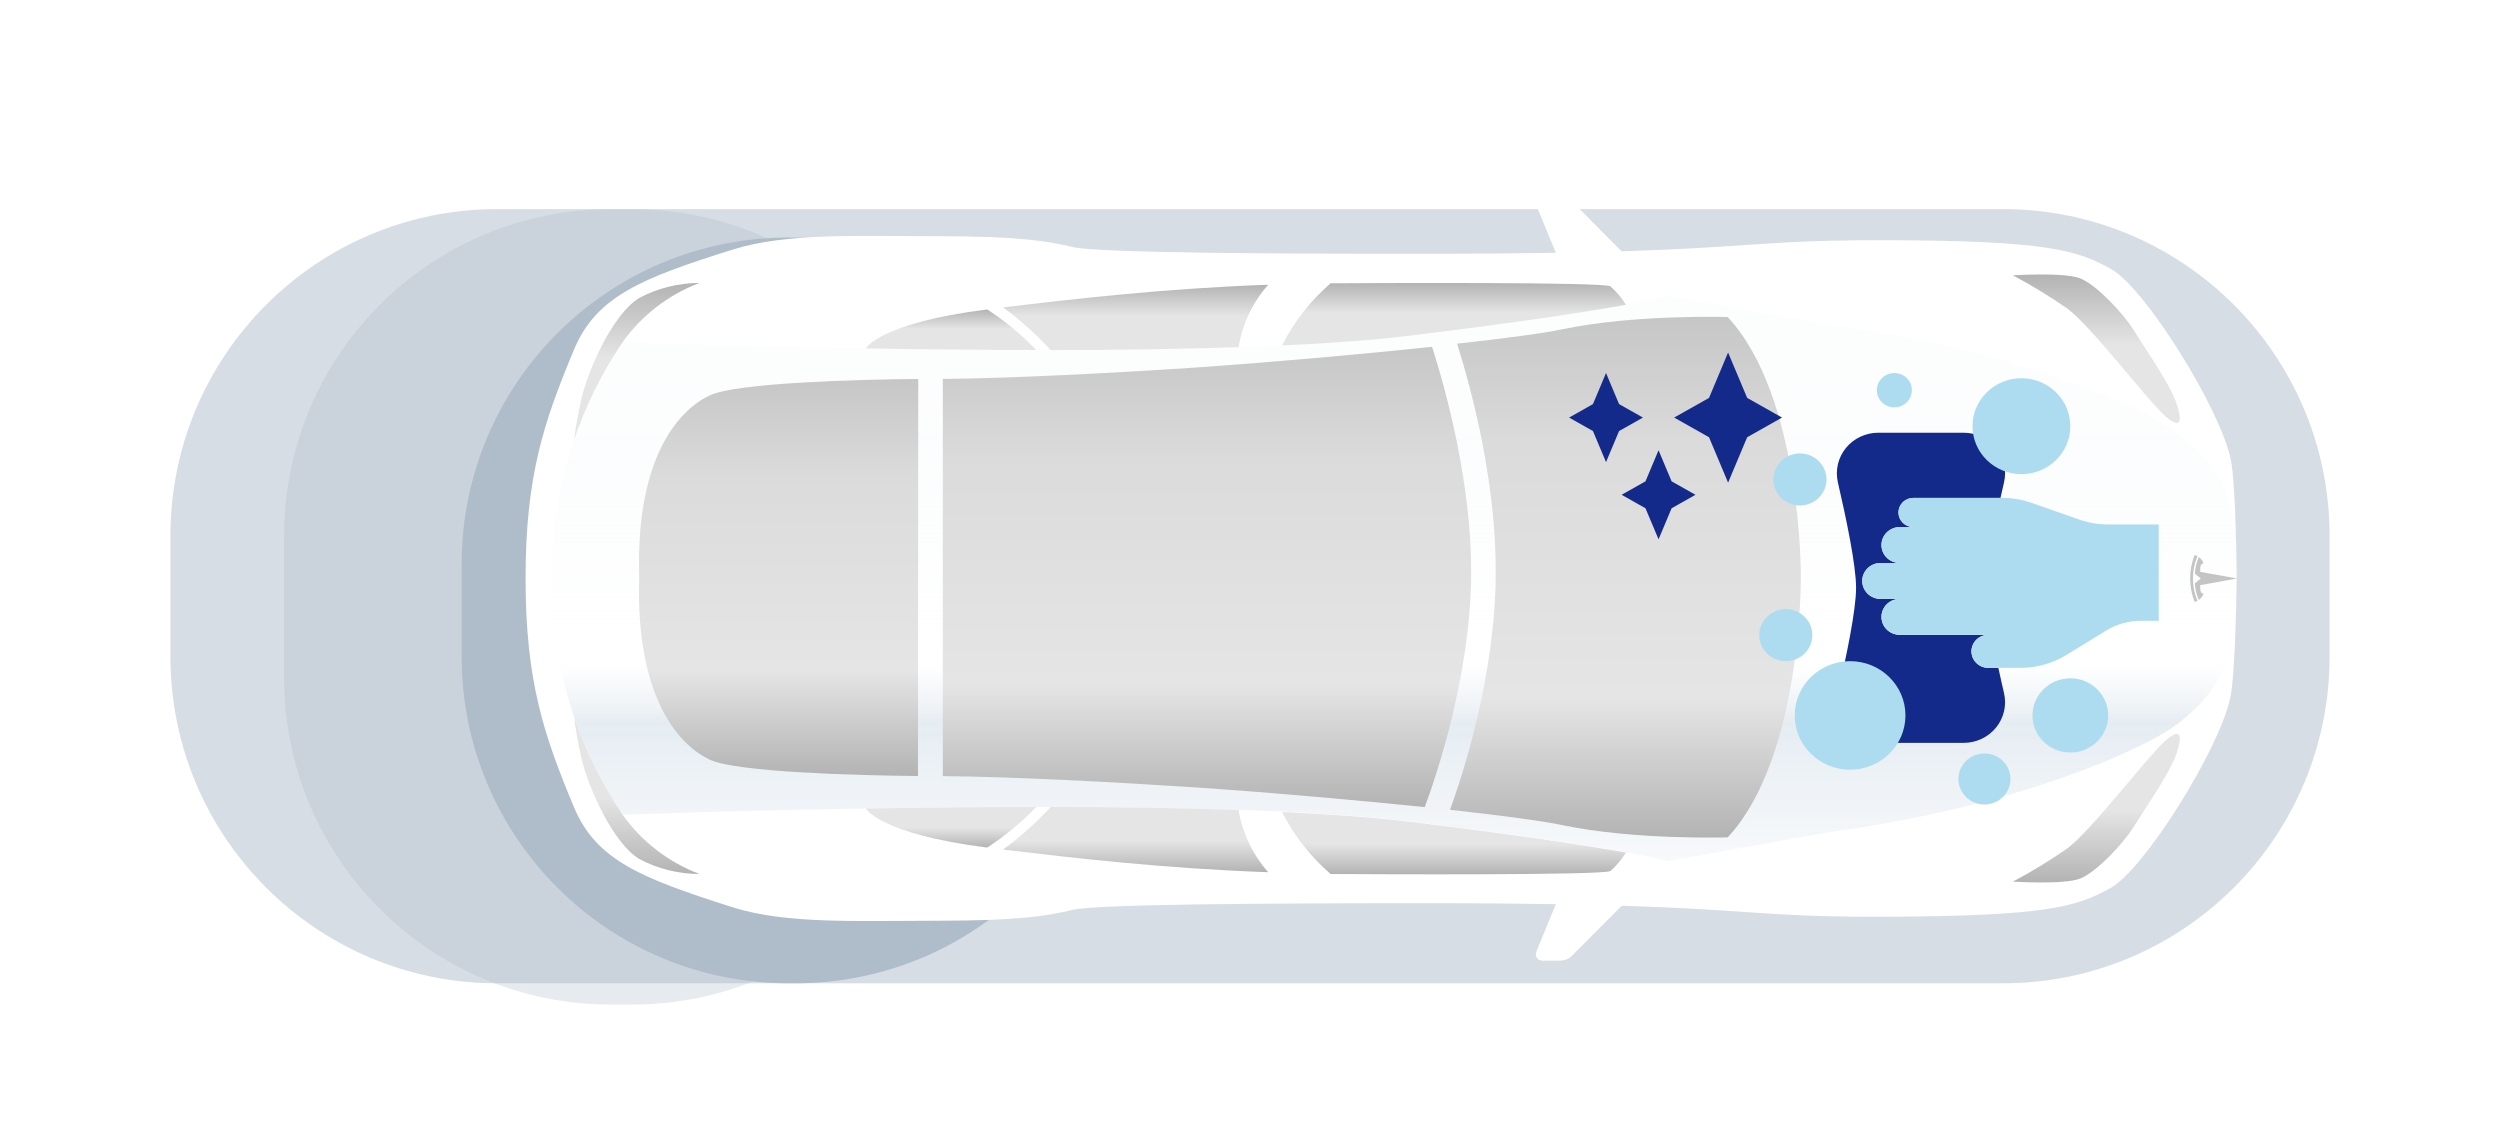 <svg width="352" height="159" viewBox="0 0 352 159" fill="none" xmlns="http://www.w3.org/2000/svg">
<g clip-path="url(#clip0_14_357)">
<g opacity="0.3" filter="url(#filter0_f_14_357)">
<g filter="url(#filter1_d_14_357)">
<path d="M282 25.445H70C44.595 25.445 24 46.04 24 71.445V88.445C24 113.85 44.595 134.445 70 134.445H282C307.405 134.445 328 113.85 328 88.445V71.445C328 46.04 307.405 25.445 282 25.445Z" fill="#AFBCCA"/>
</g>
</g>
<g opacity="0.3" filter="url(#filter2_f_14_357)">
<g filter="url(#filter3_d_14_357)">
<path d="M282 25.445H70C44.595 25.445 24 46.04 24 71.445V88.445C24 113.85 44.595 134.445 70 134.445H282C307.405 134.445 328 113.85 328 88.445V71.445C328 46.04 307.405 25.445 282 25.445Z" fill="#AFBCCA"/>
</g>
</g>
<g opacity="0.3" filter="url(#filter4_f_14_357)">
<g filter="url(#filter5_d_14_357)">
<path d="M89 25.445H86C60.595 25.445 40 46.04 40 71.445V91.445C40 116.85 60.595 137.445 86 137.445H89C114.405 137.445 135 116.85 135 91.445V71.445C135 46.04 114.405 25.445 89 25.445Z" fill="#AFBCCA"/>
</g>
</g>
<g filter="url(#filter6_f_14_357)">
<g filter="url(#filter7_d_14_357)">
<path d="M112 29.445H111C85.595 29.445 65 50.04 65 75.445V88.445C65 113.85 85.595 134.445 111 134.445H112C137.405 134.445 158 113.85 158 88.445V75.445C158 50.04 137.405 29.445 112 29.445Z" fill="#AFBCCA"/>
</g>
</g>
<g clip-path="url(#clip1_14_357)">
<path d="M314.1 64.729C312.61 57.489 301.99 40.499 297.24 37.879C292.49 35.259 288.56 33.879 265.4 33.819C242.24 33.759 247.29 35.879 194.15 35.729C183.64 35.729 154.68 35.659 151.06 34.789C147.44 33.919 143.26 33.259 132.06 33.259C120.86 33.259 110.75 32.759 103.21 35.129C90.24 39.189 83.94 41.749 80.81 49.249C76.59 59.369 74 66.949 74 81.449C74 95.949 76.59 103.529 80.81 113.639C83.94 121.129 90.24 123.639 103.17 127.749C110.71 130.139 120.78 129.639 132 129.639C143.22 129.639 147.42 128.989 151 128.109C154.58 127.229 183.58 127.209 194.09 127.169C247.23 127.019 242.17 129.169 265.34 129.079C288.51 128.989 292.44 127.639 297.18 125.019C301.92 122.399 312.55 105.409 314.04 98.169C314.79 94.539 314.92 81.449 314.92 81.449C314.92 81.449 314.85 68.359 314.1 64.729Z" fill="white"/>
<path d="M305.14 59.989C301.82 57.799 285.91 49.709 258.4 45.839C255.5 45.429 234.8 41.629 234.8 41.629C234.8 41.629 230.3 43.309 198.46 47.249C166.62 51.189 87.65 48.179 87.65 48.179C87.65 48.179 77.65 61.179 77.65 81.449C77.65 101.719 87.65 114.719 87.65 114.719C87.65 114.719 166.65 111.719 198.46 115.649C230.27 119.579 234.8 121.269 234.8 121.269C234.8 121.269 255.5 117.469 258.4 117.059C285.91 113.189 301.82 105.059 305.14 102.919C313.82 97.219 315.2 90.429 314.98 81.449C315.2 72.469 313.82 65.639 305.14 59.989Z" fill="url(#paint0_linear_14_357)"/>
<path d="M220.31 38.639L216.31 28.909C216.251 28.772 216.227 28.623 216.239 28.475C216.25 28.327 216.298 28.184 216.378 28.059C216.458 27.934 216.568 27.83 216.697 27.756C216.826 27.683 216.971 27.643 217.12 27.639H219.65C219.959 27.639 220.264 27.699 220.549 27.818C220.834 27.936 221.092 28.11 221.31 28.329L231.55 38.639H220.31Z" fill="white"/>
<path d="M139 43.569C123.83 45.479 121.9 49.059 121.9 49.059C129.41 49.189 137.6 49.269 145.9 49.279C143.829 47.115 141.513 45.199 139 43.569Z" fill="url(#paint1_linear_14_357)"/>
<path d="M178.57 40.089C163.7 40.629 151.22 42.089 141.23 43.289C143.658 45.061 145.902 47.071 147.93 49.289C156.93 49.289 166.03 49.169 174.39 48.879C174.93 45.614 176.379 42.568 178.57 40.089Z" fill="url(#paint2_linear_14_357)"/>
<path d="M226.74 40.319C225.85 39.699 193.98 39.849 187.35 39.889C184.52 42.33 182.196 45.303 180.51 48.639C187.33 48.329 193.51 47.879 198.46 47.269C214.77 45.269 223.9 43.829 228.93 42.919C228.338 41.945 227.599 41.068 226.74 40.319Z" fill="url(#paint3_linear_14_357)"/>
<path d="M139 119.339C123.83 117.419 121.9 113.839 121.9 113.839C129.41 113.709 137.6 113.629 145.9 113.629C143.823 115.786 141.508 117.702 139 119.339Z" fill="url(#paint4_linear_14_357)"/>
<path d="M178.57 122.809C163.7 122.269 151.22 120.809 141.23 119.619C143.654 117.843 145.898 115.833 147.93 113.619C156.93 113.619 166.03 113.749 174.39 114.029C174.93 117.29 176.378 120.333 178.57 122.809Z" fill="url(#paint5_linear_14_357)"/>
<path d="M226.74 122.639C225.85 123.249 193.98 123.099 187.35 123.059C184.52 120.625 182.196 117.659 180.51 114.329C187.33 114.639 193.51 115.089 198.46 115.699C214.77 117.699 223.9 119.139 228.93 120.049C228.334 121.017 227.596 121.89 226.74 122.639Z" fill="url(#paint6_linear_14_357)"/>
<path d="M283.41 38.769C283.41 38.769 290.58 38.299 292.87 39.189C295.16 40.079 298.96 44.109 300.46 46.539C301.96 48.969 305.38 53.849 306.36 56.539C307.34 59.229 307.2 60.799 304.58 58.319C301.96 55.839 294.28 45.769 291.05 43.429C288.599 41.723 286.048 40.167 283.41 38.769Z" fill="url(#paint7_linear_14_357)"/>
<path d="M98.49 39.839C95.529 39.842 92.615 40.57 90 41.959C86.33 44.169 82.85 51.959 81.89 56.049C81.438 57.989 81.084 59.952 80.83 61.929C82.479 57.059 84.776 52.435 87.66 48.179C90.367 44.39 94.136 41.488 98.49 39.839Z" fill="url(#paint8_linear_14_357)"/>
<path d="M220.31 124.269L216.31 133.999C216.252 134.137 216.23 134.287 216.244 134.436C216.259 134.585 216.31 134.729 216.393 134.853C216.476 134.978 216.589 135.08 216.721 135.151C216.853 135.222 217 135.259 217.15 135.259H219.68C219.988 135.259 220.294 135.198 220.579 135.079C220.864 134.961 221.122 134.787 221.34 134.569L231.58 124.269H220.31Z" fill="white"/>
<path d="M283.41 124.129C283.41 124.129 290.58 124.599 292.87 123.709C295.16 122.819 298.96 118.789 300.46 116.359C301.96 113.929 305.38 109.049 306.36 106.359C307.34 103.669 307.2 102.099 304.58 104.579C301.96 107.059 294.28 117.129 291.05 119.469C288.602 121.178 286.05 122.734 283.41 124.129Z" fill="url(#paint9_linear_14_357)"/>
<path d="M98.49 123.059C95.529 123.055 92.615 122.327 90 120.939C86.33 118.729 82.85 110.939 81.89 106.849C81.438 104.908 81.084 102.945 80.83 100.969C82.479 105.838 84.776 110.463 87.66 114.719C90.367 118.507 94.136 121.409 98.49 123.059Z" fill="url(#paint10_linear_14_357)"/>
<path d="M315 81.449L309.78 80.519C309.78 79.639 309.87 79.359 310.27 79.319C310.132 78.966 309.9 78.659 309.6 78.429C309.268 79.167 309.075 79.96 309.03 80.769L309.87 81.449L309.03 82.139C309.076 82.947 309.269 83.74 309.6 84.479C309.902 84.246 310.133 83.934 310.27 83.579C309.87 83.579 309.78 83.259 309.78 82.389L315 81.449Z" fill="#C4C4C4"/>
<path d="M308.77 81.449C308.763 80.373 308.977 79.308 309.4 78.319C309.279 78.244 309.152 78.181 309.02 78.129C308.153 80.257 308.153 82.64 309.02 84.769L309.4 84.579C308.976 83.59 308.762 82.524 308.77 81.449Z" fill="#C4C4C4"/>
<path d="M201.64 48.829C192.15 49.829 180.24 50.919 168.19 51.759C156.82 52.519 142 53.289 132.75 53.349V109.279C142.03 109.339 156.82 110.109 168.19 110.859C179.8 111.639 191.29 112.699 200.6 113.639C201.99 109.929 207.05 95.429 207.14 80.849C207.22 68.259 203.68 55.259 201.64 48.829Z" fill="url(#paint11_linear_14_357)"/>
<path d="M243.26 44.639C243.26 44.639 230.12 44.219 219.84 46.389C217.38 46.909 212.11 47.629 205.16 48.389C207.3 55.209 210.68 68.039 210.6 80.859C210.51 95.239 205.95 109.119 204.16 114.019C211.6 114.839 217.26 115.609 219.84 116.149C230.12 118.319 243.26 117.899 243.26 117.899C253.75 106.659 253.56 81.259 253.56 81.259C253.56 81.259 253.75 55.909 243.26 44.639Z" fill="url(#paint12_linear_14_357)"/>
<path d="M129.29 53.359C120.58 53.429 103.85 53.899 100 55.639C95.92 57.509 89.46 63.919 90 81.309C89.46 98.699 95.92 105.119 100 106.989C103.81 108.719 120.54 109.189 129.25 109.259L129.29 53.359Z" fill="url(#paint13_linear_14_357)"/>
</g>
<path d="M261.335 82.76C261.335 85.908 259.961 92.488 258.768 97.606C258.573 98.444 258.573 99.315 258.769 100.152C258.964 100.99 259.35 101.774 259.897 102.446C260.444 103.117 261.139 103.66 261.93 104.032C262.72 104.404 263.586 104.597 264.463 104.595H276.479C277.356 104.596 278.221 104.402 279.011 104.03C279.801 103.657 280.495 103.115 281.041 102.443C281.588 101.772 281.973 100.988 282.168 100.151C282.363 99.314 282.363 98.444 282.168 97.606C281.904 96.47 281.63 95.266 281.372 94.036H279.898C279.279 94.02 278.691 93.768 278.259 93.334C277.827 92.9 277.585 92.317 277.585 91.71C277.585 91.104 277.827 90.521 278.259 90.087C278.691 89.652 279.279 89.4 279.898 89.385H267.488C266.804 89.385 266.148 89.118 265.664 88.644C265.181 88.17 264.909 87.527 264.909 86.857C264.909 86.186 265.181 85.543 265.664 85.069C266.148 84.595 266.804 84.329 267.488 84.329H264.782C264.098 84.329 263.441 84.062 262.958 83.588C262.474 83.114 262.202 82.471 262.202 81.801C262.202 81.13 262.474 80.487 262.958 80.013C263.441 79.539 264.098 79.273 264.782 79.273H267.488C266.804 79.273 266.149 79.006 265.665 78.532C265.181 78.058 264.909 77.415 264.909 76.745C264.909 76.075 265.181 75.432 265.664 74.958C266.148 74.484 266.804 74.217 267.488 74.217H269.399C268.843 74.217 268.309 74.001 267.916 73.615C267.523 73.23 267.302 72.707 267.302 72.162C267.302 71.617 267.523 71.094 267.916 70.709C268.309 70.324 268.843 70.107 269.399 70.107H281.668C281.835 69.356 282.004 68.622 282.168 67.915C282.363 67.077 282.363 66.208 282.168 65.37C281.973 64.533 281.588 63.749 281.041 63.078C280.495 62.407 279.801 61.865 279.011 61.492C278.221 61.12 277.356 60.927 276.479 60.927H264.463C263.587 60.927 262.722 61.12 261.932 61.492C261.142 61.865 260.448 62.407 259.901 63.078C259.355 63.749 258.97 64.533 258.775 65.37C258.579 66.208 258.579 67.077 258.774 67.915C259.961 73.033 261.335 79.615 261.335 82.76Z" fill="#132A8A"/>
<path d="M264.782 84.329H267.488C266.804 84.329 266.148 84.595 265.664 85.069C265.181 85.543 264.909 86.186 264.909 86.857C264.909 87.527 265.181 88.17 265.665 88.644C266.149 89.118 266.804 89.384 267.488 89.385H279.89C279.271 89.4 278.683 89.652 278.251 90.087C277.819 90.521 277.577 91.104 277.577 91.71C277.577 92.317 277.819 92.9 278.251 93.334C278.683 93.768 279.271 94.02 279.89 94.036H284.486C286.767 94.035 289.001 93.408 290.935 92.224L296.562 88.774C298.021 87.88 299.708 87.406 301.429 87.406H303.949V73.846H296.842C295.447 73.846 294.062 73.611 292.748 73.151L286.02 70.795C284.705 70.335 283.32 70.1 281.925 70.101H269.399C268.843 70.101 268.309 70.317 267.916 70.703C267.523 71.088 267.302 71.611 267.302 72.156C267.302 72.701 267.523 73.224 267.916 73.609C268.309 73.995 268.843 74.211 269.399 74.211H267.488C266.804 74.211 266.148 74.477 265.664 74.951C265.181 75.425 264.909 76.068 264.909 76.739C264.909 77.409 265.181 78.052 265.665 78.526C266.149 79 266.804 79.266 267.488 79.267H264.782C264.098 79.267 263.441 79.533 262.958 80.007C262.474 80.481 262.202 81.124 262.202 81.795C262.202 82.465 262.474 83.108 262.958 83.582C263.441 84.056 264.098 84.323 264.782 84.323V84.329Z" fill="#ADDCF0"/>
<path d="M291.503 95.509C288.56 95.509 286.174 97.847 286.174 100.732C286.174 103.616 288.56 105.954 291.503 105.954C294.446 105.954 296.832 103.616 296.832 100.732C296.832 97.847 294.446 95.509 291.503 95.509Z" fill="#ADDCF0"/>
<path d="M279.411 106.089C277.386 106.089 275.745 107.697 275.745 109.681C275.745 111.665 277.386 113.273 279.411 113.273C281.435 113.273 283.076 111.665 283.076 109.681C283.076 107.697 281.435 106.089 279.411 106.089Z" fill="#ADDCF0"/>
<path d="M260.491 93.091C256.186 93.091 252.695 96.512 252.695 100.732C252.695 104.951 256.186 108.372 260.491 108.372C264.797 108.372 268.287 104.951 268.287 100.732C268.287 96.512 264.797 93.091 260.491 93.091Z" fill="#ADDCF0"/>
<path d="M253.429 63.841C251.364 63.841 249.689 65.482 249.689 67.507C249.689 69.531 251.364 71.172 253.429 71.172C255.495 71.172 257.169 69.531 257.169 67.507C257.169 65.482 255.495 63.841 253.429 63.841Z" fill="#ADDCF0"/>
<path d="M266.728 52.522C265.367 52.522 264.263 53.604 264.263 54.938C264.263 56.273 265.367 57.354 266.728 57.354C268.09 57.354 269.193 56.273 269.193 54.938C269.193 53.604 268.09 52.522 266.728 52.522Z" fill="#ADDCF0"/>
<path d="M251.44 85.761C249.374 85.761 247.7 87.402 247.7 89.426C247.7 91.45 249.374 93.091 251.44 93.091C253.505 93.091 255.18 91.45 255.18 89.426C255.18 87.402 253.505 85.761 251.44 85.761Z" fill="#ADDCF0"/>
<path d="M284.615 53.257C280.811 53.257 277.727 56.279 277.727 60.007C277.727 63.735 280.811 66.758 284.615 66.758C288.419 66.758 291.503 63.735 291.503 60.007C291.503 56.279 288.419 53.257 284.615 53.257Z" fill="#ADDCF0"/>
<path d="M227.965 56.897L231.325 58.794L227.965 60.691L226.127 65.066L224.288 60.691L220.928 58.794L224.288 56.897L226.127 52.522L227.965 56.897Z" fill="#132A8A"/>
<path d="M235.362 67.771L238.722 69.667L235.362 71.564L233.524 75.939L231.685 71.564L228.325 69.667L231.685 67.771L233.524 63.396L235.362 67.771Z" fill="#132A8A"/>
<path d="M246 56.024L250.908 58.793L246 61.564L243.315 67.954L240.63 61.564L235.722 58.793L240.63 56.024L243.315 49.634L246 56.024Z" fill="#132A8A"/>
</g>
<defs>
<filter id="filter0_f_14_357" x="0" y="1.445" width="352" height="157" filterUnits="userSpaceOnUse" color-interpolation-filters="sRGB">
<feFlood flood-opacity="0" result="BackgroundImageFix"/>
<feBlend mode="normal" in="SourceGraphic" in2="BackgroundImageFix" result="shape"/>
<feGaussianBlur stdDeviation="12" result="effect1_foregroundBlur_14_357"/>
</filter>
<filter id="filter1_d_14_357" x="20" y="25.445" width="312" height="117" filterUnits="userSpaceOnUse" color-interpolation-filters="sRGB">
<feFlood flood-opacity="0" result="BackgroundImageFix"/>
<feColorMatrix in="SourceAlpha" type="matrix" values="0 0 0 0 0 0 0 0 0 0 0 0 0 0 0 0 0 0 127 0" result="hardAlpha"/>
<feOffset dy="4"/>
<feGaussianBlur stdDeviation="2"/>
<feComposite in2="hardAlpha" operator="out"/>
<feColorMatrix type="matrix" values="0 0 0 0 0 0 0 0 0 0 0 0 0 0 0 0 0 0 0.25 0"/>
<feBlend mode="normal" in2="BackgroundImageFix" result="effect1_dropShadow_14_357"/>
<feBlend mode="normal" in="SourceGraphic" in2="effect1_dropShadow_14_357" result="shape"/>
</filter>
<filter id="filter2_f_14_357" x="0" y="1.445" width="352" height="157" filterUnits="userSpaceOnUse" color-interpolation-filters="sRGB">
<feFlood flood-opacity="0" result="BackgroundImageFix"/>
<feBlend mode="normal" in="SourceGraphic" in2="BackgroundImageFix" result="shape"/>
<feGaussianBlur stdDeviation="12" result="effect1_foregroundBlur_14_357"/>
</filter>
<filter id="filter3_d_14_357" x="20" y="25.445" width="312" height="117" filterUnits="userSpaceOnUse" color-interpolation-filters="sRGB">
<feFlood flood-opacity="0" result="BackgroundImageFix"/>
<feColorMatrix in="SourceAlpha" type="matrix" values="0 0 0 0 0 0 0 0 0 0 0 0 0 0 0 0 0 0 127 0" result="hardAlpha"/>
<feOffset dy="4"/>
<feGaussianBlur stdDeviation="2"/>
<feComposite in2="hardAlpha" operator="out"/>
<feColorMatrix type="matrix" values="0 0 0 0 0 0 0 0 0 0 0 0 0 0 0 0 0 0 0.25 0"/>
<feBlend mode="normal" in2="BackgroundImageFix" result="effect1_dropShadow_14_357"/>
<feBlend mode="normal" in="SourceGraphic" in2="effect1_dropShadow_14_357" result="shape"/>
</filter>
<filter id="filter4_f_14_357" x="21" y="6.445" width="133" height="150" filterUnits="userSpaceOnUse" color-interpolation-filters="sRGB">
<feFlood flood-opacity="0" result="BackgroundImageFix"/>
<feBlend mode="normal" in="SourceGraphic" in2="BackgroundImageFix" result="shape"/>
<feGaussianBlur stdDeviation="9.5" result="effect1_foregroundBlur_14_357"/>
</filter>
<filter id="filter5_d_14_357" x="36" y="25.445" width="103" height="120" filterUnits="userSpaceOnUse" color-interpolation-filters="sRGB">
<feFlood flood-opacity="0" result="BackgroundImageFix"/>
<feColorMatrix in="SourceAlpha" type="matrix" values="0 0 0 0 0 0 0 0 0 0 0 0 0 0 0 0 0 0 127 0" result="hardAlpha"/>
<feOffset dy="4"/>
<feGaussianBlur stdDeviation="2"/>
<feComposite in2="hardAlpha" operator="out"/>
<feColorMatrix type="matrix" values="0 0 0 0 0 0 0 0 0 0 0 0 0 0 0 0 0 0 0.25 0"/>
<feBlend mode="normal" in2="BackgroundImageFix" result="effect1_dropShadow_14_357"/>
<feBlend mode="normal" in="SourceGraphic" in2="effect1_dropShadow_14_357" result="shape"/>
</filter>
<filter id="filter6_f_14_357" x="46" y="10.445" width="131" height="143" filterUnits="userSpaceOnUse" color-interpolation-filters="sRGB">
<feFlood flood-opacity="0" result="BackgroundImageFix"/>
<feBlend mode="normal" in="SourceGraphic" in2="BackgroundImageFix" result="shape"/>
<feGaussianBlur stdDeviation="9.5" result="effect1_foregroundBlur_14_357"/>
</filter>
<filter id="filter7_d_14_357" x="61" y="29.445" width="101" height="113" filterUnits="userSpaceOnUse" color-interpolation-filters="sRGB">
<feFlood flood-opacity="0" result="BackgroundImageFix"/>
<feColorMatrix in="SourceAlpha" type="matrix" values="0 0 0 0 0 0 0 0 0 0 0 0 0 0 0 0 0 0 127 0" result="hardAlpha"/>
<feOffset dy="4"/>
<feGaussianBlur stdDeviation="2"/>
<feComposite in2="hardAlpha" operator="out"/>
<feColorMatrix type="matrix" values="0 0 0 0 0 0 0 0 0 0 0 0 0 0 0 0 0 0 0.25 0"/>
<feBlend mode="normal" in2="BackgroundImageFix" result="effect1_dropShadow_14_357"/>
<feBlend mode="normal" in="SourceGraphic" in2="effect1_dropShadow_14_357" result="shape"/>
</filter>
<linearGradient id="paint0_linear_14_357" x1="196.37" y1="134.359" x2="196.37" y2="52.594" gradientUnits="userSpaceOnUse">
<stop stop-color="#EFF3F7" stop-opacity="0"/>
<stop offset="0.396" stop-color="#E5ECF2"/>
<stop offset="0.505" stop-color="#EFF3F7" stop-opacity="0"/>
<stop offset="0.833" stop-color="#EDF2F6" stop-opacity="0.174"/>
<stop offset="1" stop-color="#EEF2F6" stop-opacity="0.14"/>
</linearGradient>
<linearGradient id="paint1_linear_14_357" x1="133.9" y1="43.569" x2="133.9" y2="49.279" gradientUnits="userSpaceOnUse">
<stop stop-color="#B3B3B3"/>
<stop offset="0.479" stop-color="#E5E5E5"/>
</linearGradient>
<linearGradient id="paint2_linear_14_357" x1="159.9" y1="40.089" x2="159.9" y2="49.289" gradientUnits="userSpaceOnUse">
<stop stop-color="#B3B3B3"/>
<stop offset="0.479" stop-color="#E5E5E5"/>
</linearGradient>
<linearGradient id="paint3_linear_14_357" x1="204.72" y1="39.844" x2="204.72" y2="48.639" gradientUnits="userSpaceOnUse">
<stop stop-color="#B3B3B3"/>
<stop offset="0.479" stop-color="#E5E5E5"/>
</linearGradient>
<linearGradient id="paint4_linear_14_357" x1="133.9" y1="113.629" x2="133.9" y2="119.339" gradientUnits="userSpaceOnUse">
<stop offset="0.515" stop-color="#E5E5E5"/>
<stop offset="1" stop-color="#B3B3B3"/>
</linearGradient>
<linearGradient id="paint5_linear_14_357" x1="159.9" y1="113.619" x2="159.9" y2="122.809" gradientUnits="userSpaceOnUse">
<stop offset="0.515" stop-color="#E5E5E5"/>
<stop offset="1" stop-color="#B3B3B3"/>
</linearGradient>
<linearGradient id="paint6_linear_14_357" x1="204.72" y1="114.329" x2="204.72" y2="123.104" gradientUnits="userSpaceOnUse">
<stop offset="0.515" stop-color="#E5E5E5"/>
<stop offset="1" stop-color="#B3B3B3"/>
</linearGradient>
<linearGradient id="paint7_linear_14_357" x1="295.165" y1="38.645" x2="295.165" y2="59.56" gradientUnits="userSpaceOnUse">
<stop stop-color="#B3B3B3"/>
<stop offset="0.479" stop-color="#E5E5E5"/>
</linearGradient>
<linearGradient id="paint8_linear_14_357" x1="89.66" y1="39.839" x2="89.66" y2="61.929" gradientUnits="userSpaceOnUse">
<stop stop-color="#B3B3B3"/>
<stop offset="0.479" stop-color="#E5E5E5"/>
</linearGradient>
<linearGradient id="paint9_linear_14_357" x1="295.165" y1="103.337" x2="295.165" y2="124.253" gradientUnits="userSpaceOnUse">
<stop offset="0.515" stop-color="#E5E5E5"/>
<stop offset="1" stop-color="#B3B3B3"/>
</linearGradient>
<linearGradient id="paint10_linear_14_357" x1="89.66" y1="100.969" x2="89.66" y2="123.059" gradientUnits="userSpaceOnUse">
<stop offset="0.515" stop-color="#E5E5E5"/>
<stop offset="1" stop-color="#B3B3B3"/>
</linearGradient>
<linearGradient id="paint11_linear_14_357" x1="169.946" y1="48.829" x2="169.946" y2="113.639" gradientUnits="userSpaceOnUse">
<stop stop-color="#C6C6C6"/>
<stop offset="0.245" stop-color="#DBDBDB"/>
<stop offset="0.734" stop-color="#E5E5E5"/>
<stop offset="1" stop-color="#B3B3B3"/>
</linearGradient>
<linearGradient id="paint12_linear_14_357" x1="228.86" y1="44.606" x2="228.86" y2="117.931" gradientUnits="userSpaceOnUse">
<stop stop-color="#C6C6C6"/>
<stop offset="0.245" stop-color="#DBDBDB"/>
<stop offset="0.734" stop-color="#E5E5E5"/>
<stop offset="1" stop-color="#B3B3B3"/>
</linearGradient>
<linearGradient id="paint13_linear_14_357" x1="109.629" y1="53.359" x2="109.629" y2="109.259" gradientUnits="userSpaceOnUse">
<stop stop-color="#C6C6C6"/>
<stop offset="0.245" stop-color="#DBDBDB"/>
<stop offset="0.734" stop-color="#E5E5E5"/>
<stop offset="1" stop-color="#B3B3B3"/>
</linearGradient>
<clipPath id="clip0_14_357">
<rect width="352" height="158" fill="white" transform="translate(0 0.639)"/>
</clipPath>
<clipPath id="clip1_14_357">
<rect width="241" height="107.62" fill="white" transform="translate(74 27.639)"/>
</clipPath>
</defs>
</svg>
